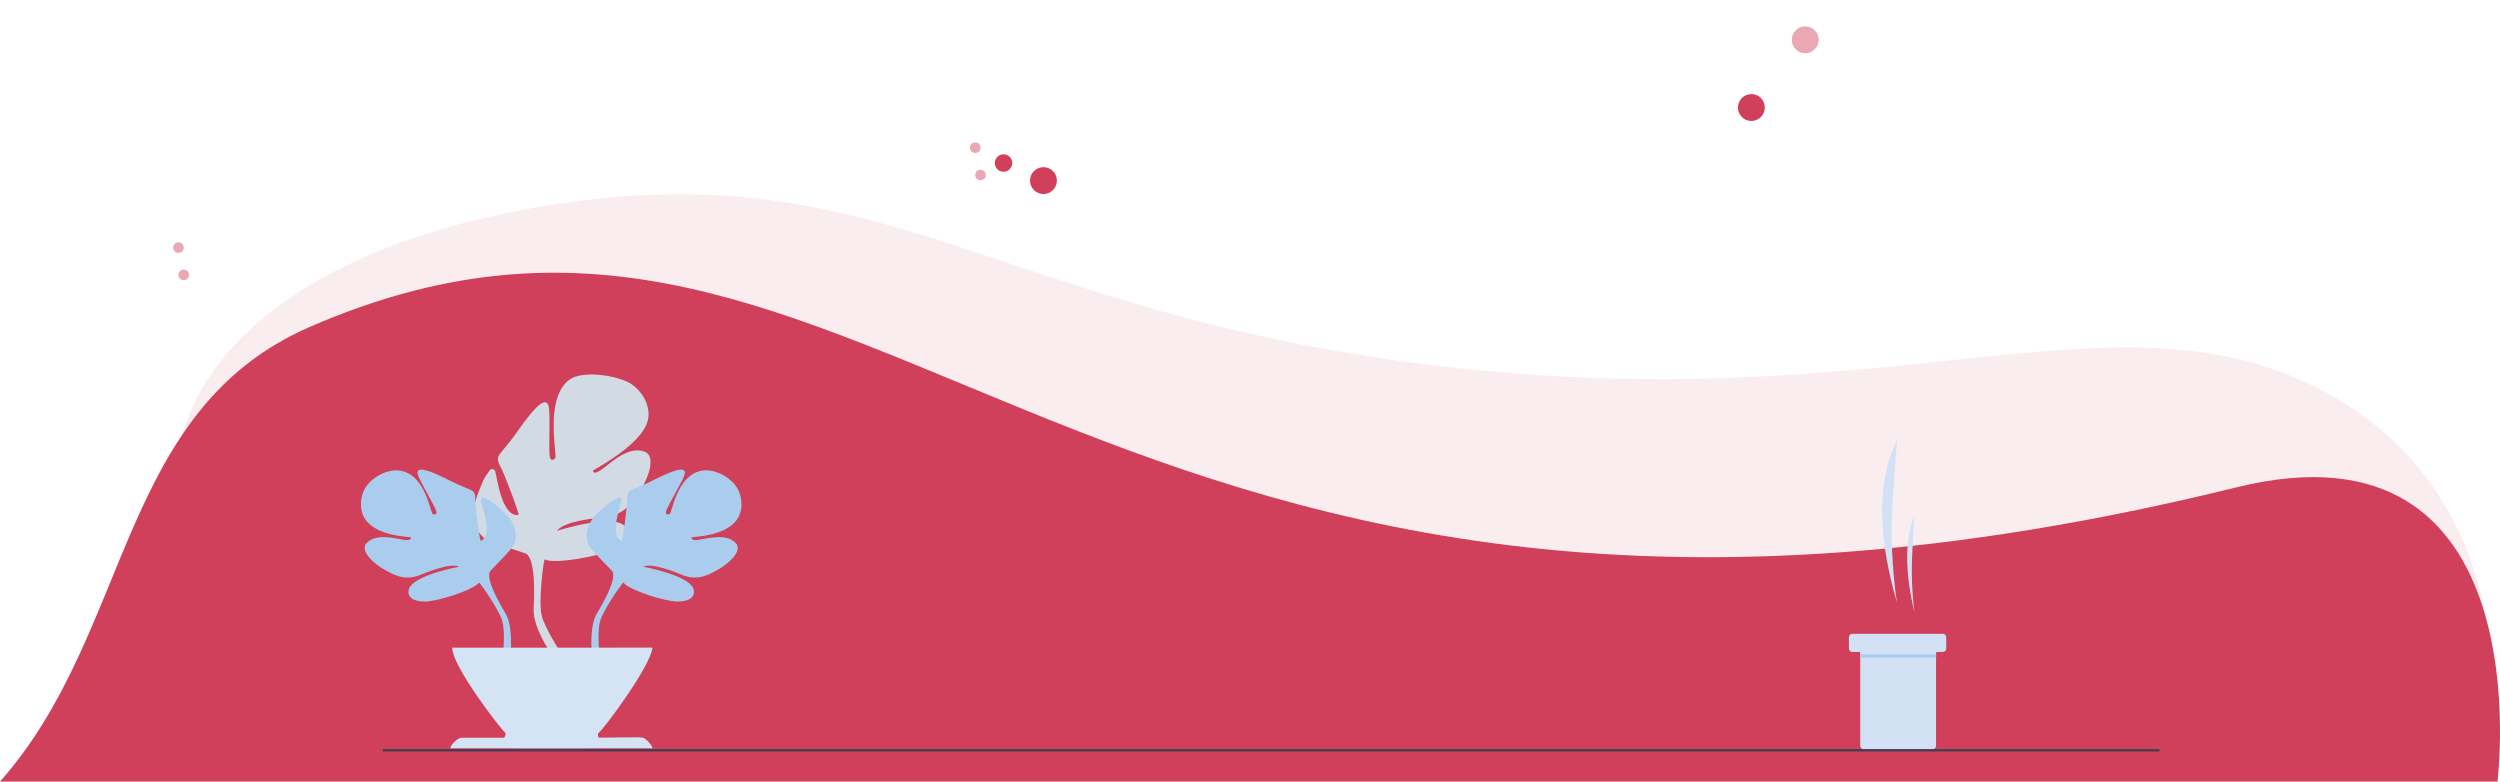 <?xml version="1.0" encoding="UTF-8"?>
<svg xmlns="http://www.w3.org/2000/svg" viewBox="0 0 1051.1 328.62">
<style>
svg {
	height: 100%;
	width: 100%;
}
.fadeSlideFrom {
	visibility: hidden;
	animation: fadeSlideFrom .7s ease both;
}
.fadeSlideFrom {
	animation-delay: 1s!important;
}
.fadeSlideFrom2 {
	animation-delay: 3s!important;
}
.fadeSlideTo {
	visibility: hidden;
	animation: fadeSlideTo .7s ease both;
}
.fadeSlideTo1 {
	animation-delay: .5s;
}
.fadeSlideTo2 {
	animation-delay: 1.6s;
}
.fadeSlideTo3 {
	animation-delay: 1.9s;
}
.ScaleOpacity {
	visibility: hidden;
	animation: ScaleOpacity .3s ease both;
}
.ScaleOpacity1 {
	animation-delay: 1.5s;
}
.ScaleOpacity2 {
	animation-delay: 2.5s;
}
.ScaleOpacity3 {
	animation-delay: 3s;
}
.ScaleOpacity4 {
	animation-delay: 3.5s;
}
.ScaleOpacity5 {
	animation-delay: 4s;
}
.ScaleOpacity6 {
	animation-delay: 5s;
}
.opacity1, .opacity2, .opacity3, .opacity4 {
	visibility: hidden;
	animation: opacity .1s ease both;
}
.opacity1 {
	animation-delay: 4.5s;
}
.opacity2 {
	animation-delay: 4.7s;
}
.opacity3 {
	animation-delay: 5s;
}
.opacity4 {
	animation-delay: 2.5s;
}
@keyframes opacity {
	0%{visibility: hidden;
		opacity: 0;
	}
	100%{
		visibility: visible;
		opacity: 1;
	}
}
@keyframes fadeSlideFrom {
	0%{
		visibility: hidden;
		opacity: 0;
		transform: translateX(300px);
	}
	100%{
		visibility: visible;
		opacity: 1;
		transform: translateX(0);
	}
}
@keyframes fadeSlideTo {
	0%{
		visibility: hidden;
		opacity: 0;
		transform: translateX(-300px);
	}
	100%{
		visibility: visible;
		opacity: 1;
		transform: translateX(0);
	}
}
@keyframes ScaleOpacity{
	0%{
		visibility: hidden;
		opacity: 0;
		width: 0;
	}
	100%{
		visibility: visible;
		opacity: 1;
		width: 100%;
	}

}
      </style>
<g id="a"/><g id="b"><g id="c"><path d="M1048.84,301.48L80.24,242.23c-4.41-10.78-21.66-57.84,22.06-101,42.04-41.5,113.42-52.73,134.15-55.78,137.44-20.23,185.19,46.26,366.4,68.17,194.93,23.57,287.65-35.93,374.79,11.24,60.44,32.72,71.5,91.48,71.2,136.61Z" style="fill:#d0405b; opacity:.09;"/><path d="M1050.02,328.62H0c55.81-63.03,49.11-155.87,130.27-191.19,238.16-103.61,325.14,186.95,809.9,67.49,129.62-31.94,109.85,123.7,109.85,123.7Z" style="fill:#d0405b;"/></g><g id="d"><circle id="e" class="opacity4" cx="500.43" cy="68.61" r="15.72" style="fill:#d0405b;"/><g><path d="M221.27,232.79c4.21,3.02,3.27,18.96,3.09,23.27-.31,7.73,7.04,18.28,7.16,18.54h4.4s-6.67-10.1-8.13-15.62c-1.53-5.83,.66-22.4,1.14-23.78,4.41,2.19,24.13-1.47,29.72-4.56,1.3-.72,7.88-4.42,4.5-8.98-4.65-6.28-28.96,1.51-28.96,1.51,2.9-4.26,17.96-5.51,20.02-5.74,9.01-1,12.57-7.32,15.53-12.09,2.58-4.15,6.42-13.71,1.11-15.5-9.93-3.36-19.78,12.51-21.64,8.09-.13-.3,22.41-11.5,23.42-22.64,.54-5.94-3.45-11.48-7.39-13.96-5.57-3.5-20.64-5.9-26.14-1.48-10.34,8.31-4.63,31.77-5.67,32.81-1.85,1.84-2.32-.42-2.38-1.25-.3-4.26,.29-17.06-.28-20.2-1.49-8.33-13.06,10.47-16.39,14.45-1.37,1.64-2.67,3.33-4.05,4.97-1.24,1.48-1.29,2.93-.36,4.63,2.15,3.88,8.63,21.21,8,21.28-7.2,.81-8.99-16.24-9.82-18.52-.32-.88-1.68-1.09-2.26-.26-1.05,1.49-2.21,2.98-2.88,4.65-1.46,3.65-3.17,7.24-3.72,11.21-.65,4.83,.34,9.05,4.09,12.46,2.3,2.1,17.24,6.27,17.87,6.72Z" style="fill:#d2dbe4;"/><path d="M205.99,240.25c-1.86,3.76,4.87,14.82,6.63,17.84,3.16,5.41,2.05,16.27,2.07,16.51-1.02-.02-2.05-.03-3.07-.04,.03-2.72,.72-8.56-.34-13.07-1.12-4.76-8.99-15.79-9.86-16.6-2.32,3.25-17.84,8.12-23.01,8.03-1.21-.02-7.32-.17-6.63-4.72,.94-6.26,21.31-9.93,21.31-9.93-3.69-1.95-14.95,2.88-16.52,3.5-6.83,2.71-11.79-.46-15.72-2.75-3.43-1.99-9.81-7.37-6.69-10.68,5.83-6.18,18.92,1.44,18.57-2.43-.02-.27-14.32-.15-19.27-7.74-2.64-4.05-1.89-9.54-.02-12.8,2.66-4.62,9.54-8.52,15.15-7.44,10.56,2.02,12.28,17.87,13.42,18.22,2.02,.62,1.5-1.19,1.23-1.8-1.4-3.16-6.69-12.11-7.48-14.57-2.1-6.53,13.33,2.53,17.23,4.11,1.6,.65,3.18,1.37,4.79,2.02,1.45,.59,2.04,1.61,2.01,3.18-.06,3.6,1.89,18.47,2.37,18.28,5.46-2.16,.26-15.04-.01-16.99-.11-.75,.79-1.42,1.52-1.04,1.32,.67,2.71,1.29,3.83,2.23,2.44,2.06,5.03,3.98,6.92,6.61,2.3,3.21,3.2,6.61,1.81,10.48-.85,2.38-9.96,11.04-10.24,11.6Z" style="fill:#abcded;"/><path d="M257.51,240.25c1.86,3.76-4.87,14.82-6.63,17.84-3.16,5.41-2.05,16.27-2.07,16.51,1.02-.02,2.05-.03,3.07-.04-.03-2.72-.72-8.56,.34-13.07,1.12-4.76,8.99-15.79,9.86-16.6,2.32,3.25,17.84,8.12,23.01,8.03,1.21-.02,7.32-.17,6.63-4.72-.94-6.26-21.31-9.93-21.31-9.93,3.69-1.95,14.95,2.88,16.52,3.5,6.83,2.71,11.79-.46,15.72-2.75,3.43-1.99,9.81-7.37,6.69-10.68-5.83-6.18-18.92,1.44-18.57-2.43,.02-.27,14.32-.15,19.27-7.74,2.64-4.05,1.89-9.54,.02-12.8-2.66-4.62-9.54-8.52-15.15-7.44-10.56,2.02-12.28,17.87-13.42,18.22-2.02,.62-1.5-1.19-1.23-1.8,1.4-3.16,6.69-12.11,7.48-14.57,2.1-6.53-13.33,2.53-17.23,4.11-1.6,.65-3.18,1.37-4.79,2.02-1.45,.59-2.04,1.61-2.01,3.18,.06,3.6-1.89,18.47-2.37,18.28-5.46-2.16-.26-15.04,.01-16.99,.11-.75-.79-1.42-1.52-1.04-1.32,.67-2.71,1.29-3.83,2.23-2.44,2.06-5.03,3.98-6.92,6.61-2.3,3.21-3.2,6.61-1.81,10.48,.85,2.38,9.96,11.04,10.24,11.6Z" style="fill:#abcded;"/><path d="M274.27,314.59c-.99,.05-83.86,.06-84.85,0-.2-1.38,3.24-4.46,4.43-4.41,.87,.04,12.76,.01,17.84,0,.7,0,1.16-1.91,.6-2.26-1.26-.78-22.23-27.71-22.17-35.62,28.07,0,56.13,0,84.2-.01-.83,7.94-20.4,34.16-22.66,35.86-.48,.36-.17,1.98,.14,1.99,4.33,.04,16.59-.33,18.44,.01,1.18,.22,4.17,3.26,4.04,4.45Z" style="fill:#d4e4f4;"/></g><circle id="f" class="opacity1" cx="716.75" cy="11.29" r="11.29" style="fill:#d0405b;"/><circle cx="759" cy="16.74" r="5.65" style="fill:#d0405b; opacity:.46;"/><circle cx="736.35" cy="45.21" r="5.65" style="fill:#d0405b;"/><circle cx="438.71" cy="75.93" r="5.65" style="fill:#d0405b;"/><circle cx="421.93" cy="68.54" r="3.67" style="fill:#d0405b;"/><circle cx="410.04" cy="62.1" r="2.22" style="fill:#d0405b; opacity:.46;"/><circle cx="412.25" cy="73.56" r="2.22" style="fill:#d0405b; opacity:.46;"/><circle id="g" class="opacity3" cx="86.93" cy="110.54" r="3.67" style="fill:#d0405b;"/><circle cx="75.04" cy="104.1" r="2.22" style="fill:#d0405b; opacity:.46;"/><circle cx="77.25" cy="115.56" r="2.22" style="fill:#d0405b; opacity:.46;"/><path d="M797.56,253.39h0c-2.16-14.53-2.73-29.25-1.7-43.9l1.7-24.25h0c-9.36,18.63-7.25,43.15,0,68.14h0Z" style="fill:#d2e2f4;"/><path d="M804.87,257.45h0c-1.04-8.67-1.31-17.41-.82-26.13l.82-14.43h0c-4.5,11.09-3.49,25.68,0,40.56Z" style="fill:#d2e2f4;"/><path d="M818.28,267.91v4.76c0,.79-.64,1.42-1.43,1.43h-2.38c-.26,0-.47,.21-.48,.47h0v39c0,.79-.64,1.42-1.43,1.43h-29.01c-.79,0-1.43-.64-1.43-1.43v-38.99c0-.26-.21-.47-.48-.48h-2.85c-.79,0-1.43-.64-1.43-1.43v-4.76c0-.79,.64-1.43,1.42-1.43h38.05c.79,0,1.42,.64,1.43,1.43Z" style="fill:#d2e2f4;"/><rect x="782.18" y="275.09" width="31.86" height="1.43" style="fill:#abcded;"/><rect x="160.93" y="314.98" width="747.03" height=".95" style="fill:#3f3d56;"/><circle id="h" class="opacity2" cx="462.81" cy="38.73" r="11.89" style="fill:#d0405b; opacity:.46;"/><g id="i" class="ScaleOpacity ScaleOpacity3"><rect x="815.36" y="58.86" width="69.53" height="6.2" style="fill:#d2e2f4;"/><path d="M806.89,68.98h-14.72v-14.72h14.72v14.72Zm-13.77-.95h12.82v-12.82h-12.82v12.82Z" style="fill:#3f3d56;"/><rect x="815.36" y="79.52" width="69.53" height="6.2" style="fill:#d2e2f4;"/><path d="M806.89,89.63h-14.72v-14.72h14.72v14.72Zm-13.77-.95h12.82v-12.82h-12.82v12.82Z" style="fill:#3f3d56;"/><rect x="815.36" y="100.17" width="69.53" height="6.2" style="fill:#d2e2f4;"/><path d="M806.89,110.28h-14.72v-14.72h14.72v14.72Zm-13.77-.95h12.82v-12.82h-12.82v12.82Z" style="fill:#3f3d56;"/></g><g id="j" class="fadeSlideFrom fadeSlideFrom1"><circle cx="660.89" cy="118.87" r="17.31" style="fill:#2f2e41;"/><path d="M665.71,102.04c9.56,0,17.31,7.75,17.31,17.31,0,2.87-.71,5.69-2.07,8.21,5.97-7.46,4.75-18.35-2.71-24.32-7.46-5.97-18.35-4.75-24.32,2.71-.65,.81-1.22,1.68-1.71,2.59,3.28-4.11,8.25-6.51,13.51-6.51Z" style="fill:#2f2e41;"/><circle cx="628.55" cy="67.99" r="50.84" style="fill:#2f2e41;"/><path d="M588.65,36.45c18.21-20.48,49.37-22.84,70.46-5.33-.42-.4-.83-.79-1.26-1.18-21-18.64-53.13-16.74-71.77,4.26-18.63,20.98-16.74,53.08,4.22,71.73,.43,.38,.88,.75,1.32,1.11-19.86-18.89-21.16-50.11-2.96-70.6Z" style="fill:#2f2e41;"/><circle cx="628.12" cy="85.66" r="32.74" style="fill:#f4af80;"/><path d="M644.84,127.29l-35.04,1.58s2.92,18.12-16.03,19.84-36.19-3.45-43.08,9.48-3.92,58.95-3.92,58.95c0,0,12.93,46.53,23.27,53.43,10.34,6.89,100.82-2.59,100.82-2.59l37.87-47.81-1.28-36.87c-.67-19.25-18.25-33.71-37.18-30.15-.37,.07-.75,.15-1.12,.23-.57,.12-4.16-3.11-15.57-8.82-6.98-3.49-8.71-17.27-8.71-17.27Z" style="fill:#d2e2f4;"/><path d="M568.78,147.85s8.33,15.11,4.88,36.65,11.02,67.1,11.02,67.1l10.34-2.59s-6.89-44.81-5.17-55.15c1.72-10.34,2.2-40.85-6.42-46.02s-14.65,0-14.65,0Z" style="fill:#2f2e41;"/><path d="M668.52,155.77l3.62,95.4,6.89,4.31s9.91-104.7,4.74-104.7h-10.52c-2.62,0-4.74,2.12-4.74,4.74h0c0,.08,0,.16,0,.24Z" style="fill:#2f2e41;"/><polygon points="600.11 44.73 600.11 77.47 607.7 77.47 617.35 67.13 616.05 77.47 649.57 77.47 647.51 67.13 651.64 77.47 656.98 77.47 656.98 44.73 600.11 44.73" style="fill:#2f2e41;"/><path d="M733.01,306.45v2.89c0,.79-.15,1.58-.43,2.32-.13,.33-.28,.65-.46,.95-1.15,1.94-3.24,3.12-5.49,3.12h-212.35c-2.25,0-4.34-1.18-5.49-3.12-.18-.3-.33-.62-.46-.95-.29-.74-.43-1.52-.43-2.32v-2.89c0-3.53,2.86-6.39,6.38-6.39h12.24v-1.35c0-.15,.12-.27,.27-.27h6.39c.15,0,.27,.12,.27,.27v1.35h3.99v-1.35c0-.15,.12-.27,.27-.27h6.39c.15,0,.27,.12,.27,.27v1.35h3.99v-1.35c0-.15,.12-.27,.27-.27h6.39c.15,0,.27,.12,.27,.27v1.35h3.99v-1.35c0-.15,.12-.27,.27-.27h6.39c.15,0,.27,.12,.27,.27v1.35h3.99v-1.35c0-.15,.12-.27,.27-.27h6.39c.15,0,.27,.12,.27,.27v1.35h3.99v-1.35c0-.15,.12-.27,.27-.27h6.39c.15,0,.27,.12,.27,.27v1.35h3.99v-1.35c0-.15,.12-.27,.27-.27h50.03c.15,0,.27,.12,.27,.27h0v1.35h3.99v-1.35c0-.15,.12-.27,.27-.27h6.39c.15,0,.26,.12,.27,.27v1.35h3.99v-1.35c0-.15,.12-.27,.27-.27h6.39c.15,0,.27,.12,.27,.27h0v1.35h3.99v-1.35c0-.15,.12-.27,.27-.27h6.39c.15,0,.27,.12,.27,.27h0v1.35h3.99v-1.35c0-.15,.12-.27,.27-.27h6.39c.15,0,.26,.12,.26,.27v1.35h3.99v-1.35c0-.15,.12-.27,.27-.27h6.39c.15,0,.27,.12,.27,.27h0v1.35h3.99v-1.35c0-.15,.12-.27,.27-.27h6.39c.15,0,.27,.12,.27,.27h0v1.35h18.63c3.53,0,6.39,2.86,6.39,6.38h0Z" style="fill:#3f3d56;"/><path d="M715.91,184.89h-194.51c-2.96,0-5.35,2.4-5.35,5.35h0v108.38c0,2.96,2.4,5.35,5.35,5.35h194.51c2.96,0,5.35-2.4,5.35-5.35v-108.38c0-2.96-2.4-5.35-5.35-5.35h0Z" style="fill:#3f3d56;"/><g><path d="M620.76,214.36c-3.87,0-7.01,3.15-7.01,7.01s3.15,7.01,7.01,7.01,7.01-3.15,7.01-7.01-3.15-7.01-7.01-7.01Z" style="fill:#ea516b;"/><path d="M643.01,218.31c-4.42-7.72-12.73-12.92-22.25-12.92s-17.84,5.2-22.25,12.92c-1.09,1.9-1.09,4.24,0,6.14,4.42,7.72,12.73,12.92,22.25,12.92,3.12,0,6.1-.56,8.87-1.58l-4.02-4.02c-1.47,.69-3.11,1.08-4.85,1.08-6.32,0-11.46-5.14-11.46-11.46s5.14-11.46,11.46-11.46,11.46,5.14,11.46,11.46c0,2.97-1.13,5.68-2.99,7.72l4.66,4.66c3.78-2.26,6.94-5.47,9.13-9.3,1.09-1.9,1.09-4.24,0-6.14Z" style="fill:#ea516b;"/><path d="M632.22,221.38c0-6.32-5.14-11.46-11.46-11.46s-11.46,5.14-11.46,11.46,5.14,11.46,11.46,11.46c1.73,0,3.37-.39,4.85-1.08l4.02,4.02c1.49-.55,2.91-1.23,4.26-2.04l-4.66-4.66c1.86-2.04,2.99-4.75,2.99-7.72Zm-11.46,7.01c-3.87,0-7.01-3.15-7.01-7.01s3.15-7.01,7.01-7.01,7.01,3.15,7.01,7.01-3.15,7.01-7.01,7.01Z" style="fill:#3f3d56;"/></g><polygon points="692.41 144.19 752.42 83.7 780.76 83.7 780.76 82.75 752.03 82.75 751.89 82.89 691.73 143.52 692.41 144.19" style="fill:#3f3d56;"/><ellipse cx="594.94" cy="78.77" rx="2.59" ry="4.74" style="fill:#f4af80;"/><ellipse cx="661.29" cy="78.77" rx="2.59" ry="4.74" style="fill:#f4af80;"/></g><g id="k" class="fadeSlideTo fadeSlideTo2"><circle id="l" cx="353.95" cy="127.1" r="37.02" style="fill:#f4af80;"/><path id="m" d="M388.53,95.16c-5.54-8.99-14.2-15.61-24.33-18.59l-4.55,3.32v-4.31c-2.43-.37-4.89-.52-7.35-.43l-3.92,3.55v-3.25c-11.74,1.46-22.33,7.76-29.22,17.38-8.52,12.28-9.95,29.36-1.58,41.73,2.3-7.07,5.09-13.7,7.39-20.76,1.81,.25,3.64,.26,5.45,.03l2.8-6.53,.78,6.25c8.67-.76,21.53-2.41,29.75-3.93l-.8-4.8,4.78,3.98c2.52-.58,4.01-1.11,3.89-1.51,6.11,9.86,13.59,16.15,19.71,26.01,2.32-13.9,4.99-25.45-2.81-38.13Z" style="fill:#2f2e41;"/><path d="M433.58,222.31c-1.27-7.66-2.59-15.47-6.15-22.37-2.34-4.52-6.05-8.83-11.06-9.72-.99-.09-1.96-.31-2.88-.67-1.47-.71-21.18-11.96-24.31-13.92-2.69-1.68-6.94-4.8-9.08-4.8-2.15-.05-10.41,1.88-42.65-.65,0,0-8.86,3.49-15.71,7.72-.1-.07-33.46,17.84-34.72,17.8-2.37-.1-4.58,1.42-5.94,3.33-1.36,1.91-2,4.28-2.67,6.57,7.29,16.23,13.95,32.47,21.24,48.7,.34,.61,.52,1.3,.53,2-.15,.73-.46,1.41-.91,2-3.57,5.74-3.46,12.96-3.07,19.71,.39,6.75,.87,13.87-2.14,19.92-.82,1.66-1.89,3.18-2.67,4.84-1.83,3.76-2.63-.22-1.56,3.82l128,8c-2.87-7.9,15.74-92.29,15.74-92.29Z" style="fill:#2c4e95;"/><path id="n" d="M266.87,255.04c-.27,1.93-.29,3.88-.08,5.82l1.92,27.51c.18,2.59,.36,5.18,.6,7.77,.46,5.02,1.15,10,2,14.97,.04,1.47,1.26,2.63,2.73,2.59,8.43,1.78,17.15,1.71,25.75,1.23,13.13-.73,46.73-2.12,48.78-4.79s.86-6.98-1.82-9.14-47.02-7.41-47.02-7.41c.43-3.43,1.74-6.67,2.98-9.93,2.23-5.78,4.31-11.75,4.35-17.95s-2.29-12.7-7.37-16.25c-4.17-2.91-9.55-3.45-14.63-3.33-3.7,.11-10.09-.78-13.47,.67-2.67,1.18-4.22,5.62-4.72,8.24Z" style="fill:#f4af80;"/><path id="o" d="M278.03,206.11c-.65,.68-1.15,1.49-1.48,2.37-5.39,12.14-8.57,25.15-9.4,38.41,.01,.65-.13,1.29-.43,1.86-.29,.38-.62,.74-.98,1.06-1.31,1.55-1.11,3.88,.44,5.19h0c.06,.05,.12,.1,.19,.15,1.1-2.07,3.73-2.75,6.07-2.93,11.21-.89,22.15,4.33,33.39,3.93-.79-2.74-1.93-5.37-2.58-8.15-2.86-12.31,4.27-25.72-.1-37.58-.87-2.37-2.33-4.71-4.63-5.75-.95-.38-1.95-.65-2.97-.79-2.84-.51-8.49-2.71-11.24-1.83-1.01,.33-1.41,1.28-2.25,1.86-1.28,.82-2.97,1.11-4.03,2.19Z" style="fill:#2c4e95;"/><path id="p" d="M433.66,246.8c-3.38-1.45-9.77-.56-13.47-.67-5.09-.12-10.46,.42-14.63,3.33-5.07,3.55-7.41,10.06-7.37,16.25s2.12,12.16,4.35,17.95c1.24,3.26,2.55,6.49,2.98,9.93,0,0-44.34,5.26-47.02,7.41s-3.87,6.47-1.82,9.14,66.1,5.34,74.54,3.56c1.47,.04,2.69-1.12,2.73-2.59,.85-4.97,1.54-9.95,2-14.97,.24-2.59,.42-5.17,.6-7.77l1.92-27.51c.21-1.94,.19-3.89-.08-5.82-.5-2.62-2.05-7.06-4.72-8.24Z" style="fill:#f4af80;"/><path id="q" d="M423.19,203.93c-.84-.58-1.24-1.53-2.25-1.86-2.75-.88-8.4,1.31-11.24,1.83-1.02,.14-2.01,.4-2.97,.79-2.3,1.04-3.76,3.37-4.63,5.75-4.37,11.86,2.76,25.27-.1,37.58-.65,2.77-1.79,5.41-2.58,8.15,11.24,.39,22.19-4.82,33.39-3.93,2.34,.18,4.97,.86,6.07,2.93,.06-.05,.13-.1,.19-.15,1.55-1.31,1.75-3.63,.44-5.19h0c-.36-.32-.69-.68-.98-1.06-.3-.57-.45-1.21-.43-1.86-.83-13.26-4.01-26.27-9.4-38.41-.33-.88-.83-1.69-1.48-2.37-1.06-1.07-2.75-1.37-4.03-2.19Z" style="fill:#2c4e95;"/><path d="M319.91,140.9h0c-5.95,0-10.77-5.21-10.77-11.65h0v-5.82c0-6.43,4.82-11.65,10.77-11.65h0v29.12Z" style="fill:#f3964b;"/><path d="M388.66,111.78h0c5.95,0,10.77,5.21,10.77,11.65v5.82c0,6.43-4.82,11.65-10.77,11.65h0v-29.12Z" style="fill:#f3964b;"/><path d="M394.3,124.35h-1.71c0-23.43-17.63-42.5-39.31-42.5s-39.31,19.07-39.31,42.5h-1.71c0-24.45,18.4-44.35,41.02-44.35,22.62,0,41.02,19.89,41.02,44.35Z" style="fill:#f3964b;"/><path d="M432.84,314.6v-76.39c0-3.34-2.71-6.04-6.05-6.05h-137.28c-3.34,0-6.04,2.71-6.05,6.05v76.39h149.37Z" style="fill:#3f3d56;"/><g><path d="M356.82,256.24c-2.95,0-5.35,2.4-5.35,5.35s2.4,5.35,5.35,5.35,5.35-2.4,5.35-5.35-2.4-5.35-5.35-5.35Z" style="fill:#ea516b;"/><path d="M373.81,259.25c-3.37-5.89-9.71-9.86-16.99-9.86s-13.62,3.97-16.99,9.86c-.83,1.45-.83,3.24,0,4.69,3.37,5.89,9.71,9.86,16.99,9.86,2.38,0,4.66-.43,6.77-1.21l-3.07-3.07c-1.12,.53-2.38,.82-3.7,.82-4.82,0-8.75-3.93-8.75-8.75s3.93-8.75,8.75-8.75,8.75,3.93,8.75,8.75c0,2.27-.87,4.33-2.28,5.89l3.55,3.55c2.89-1.73,5.29-4.18,6.97-7.1,.83-1.45,.83-3.24,0-4.69Z" style="fill:#ea516b;"/><path d="M365.57,261.59c0-4.82-3.93-8.75-8.75-8.75s-8.75,3.93-8.75,8.75,3.93,8.75,8.75,8.75c1.32,0,2.57-.3,3.7-.82l3.07,3.07c1.14-.42,2.22-.94,3.25-1.55l-3.55-3.55c1.42-1.56,2.28-3.62,2.28-5.89Zm-8.75,5.35c-2.95,0-5.35-2.4-5.35-5.35s2.4-5.35,5.35-5.35,5.35,2.4,5.35,5.35-2.4,5.35-5.35,5.35Z" style="fill:#3f3d56;"/></g></g></g></g></svg>